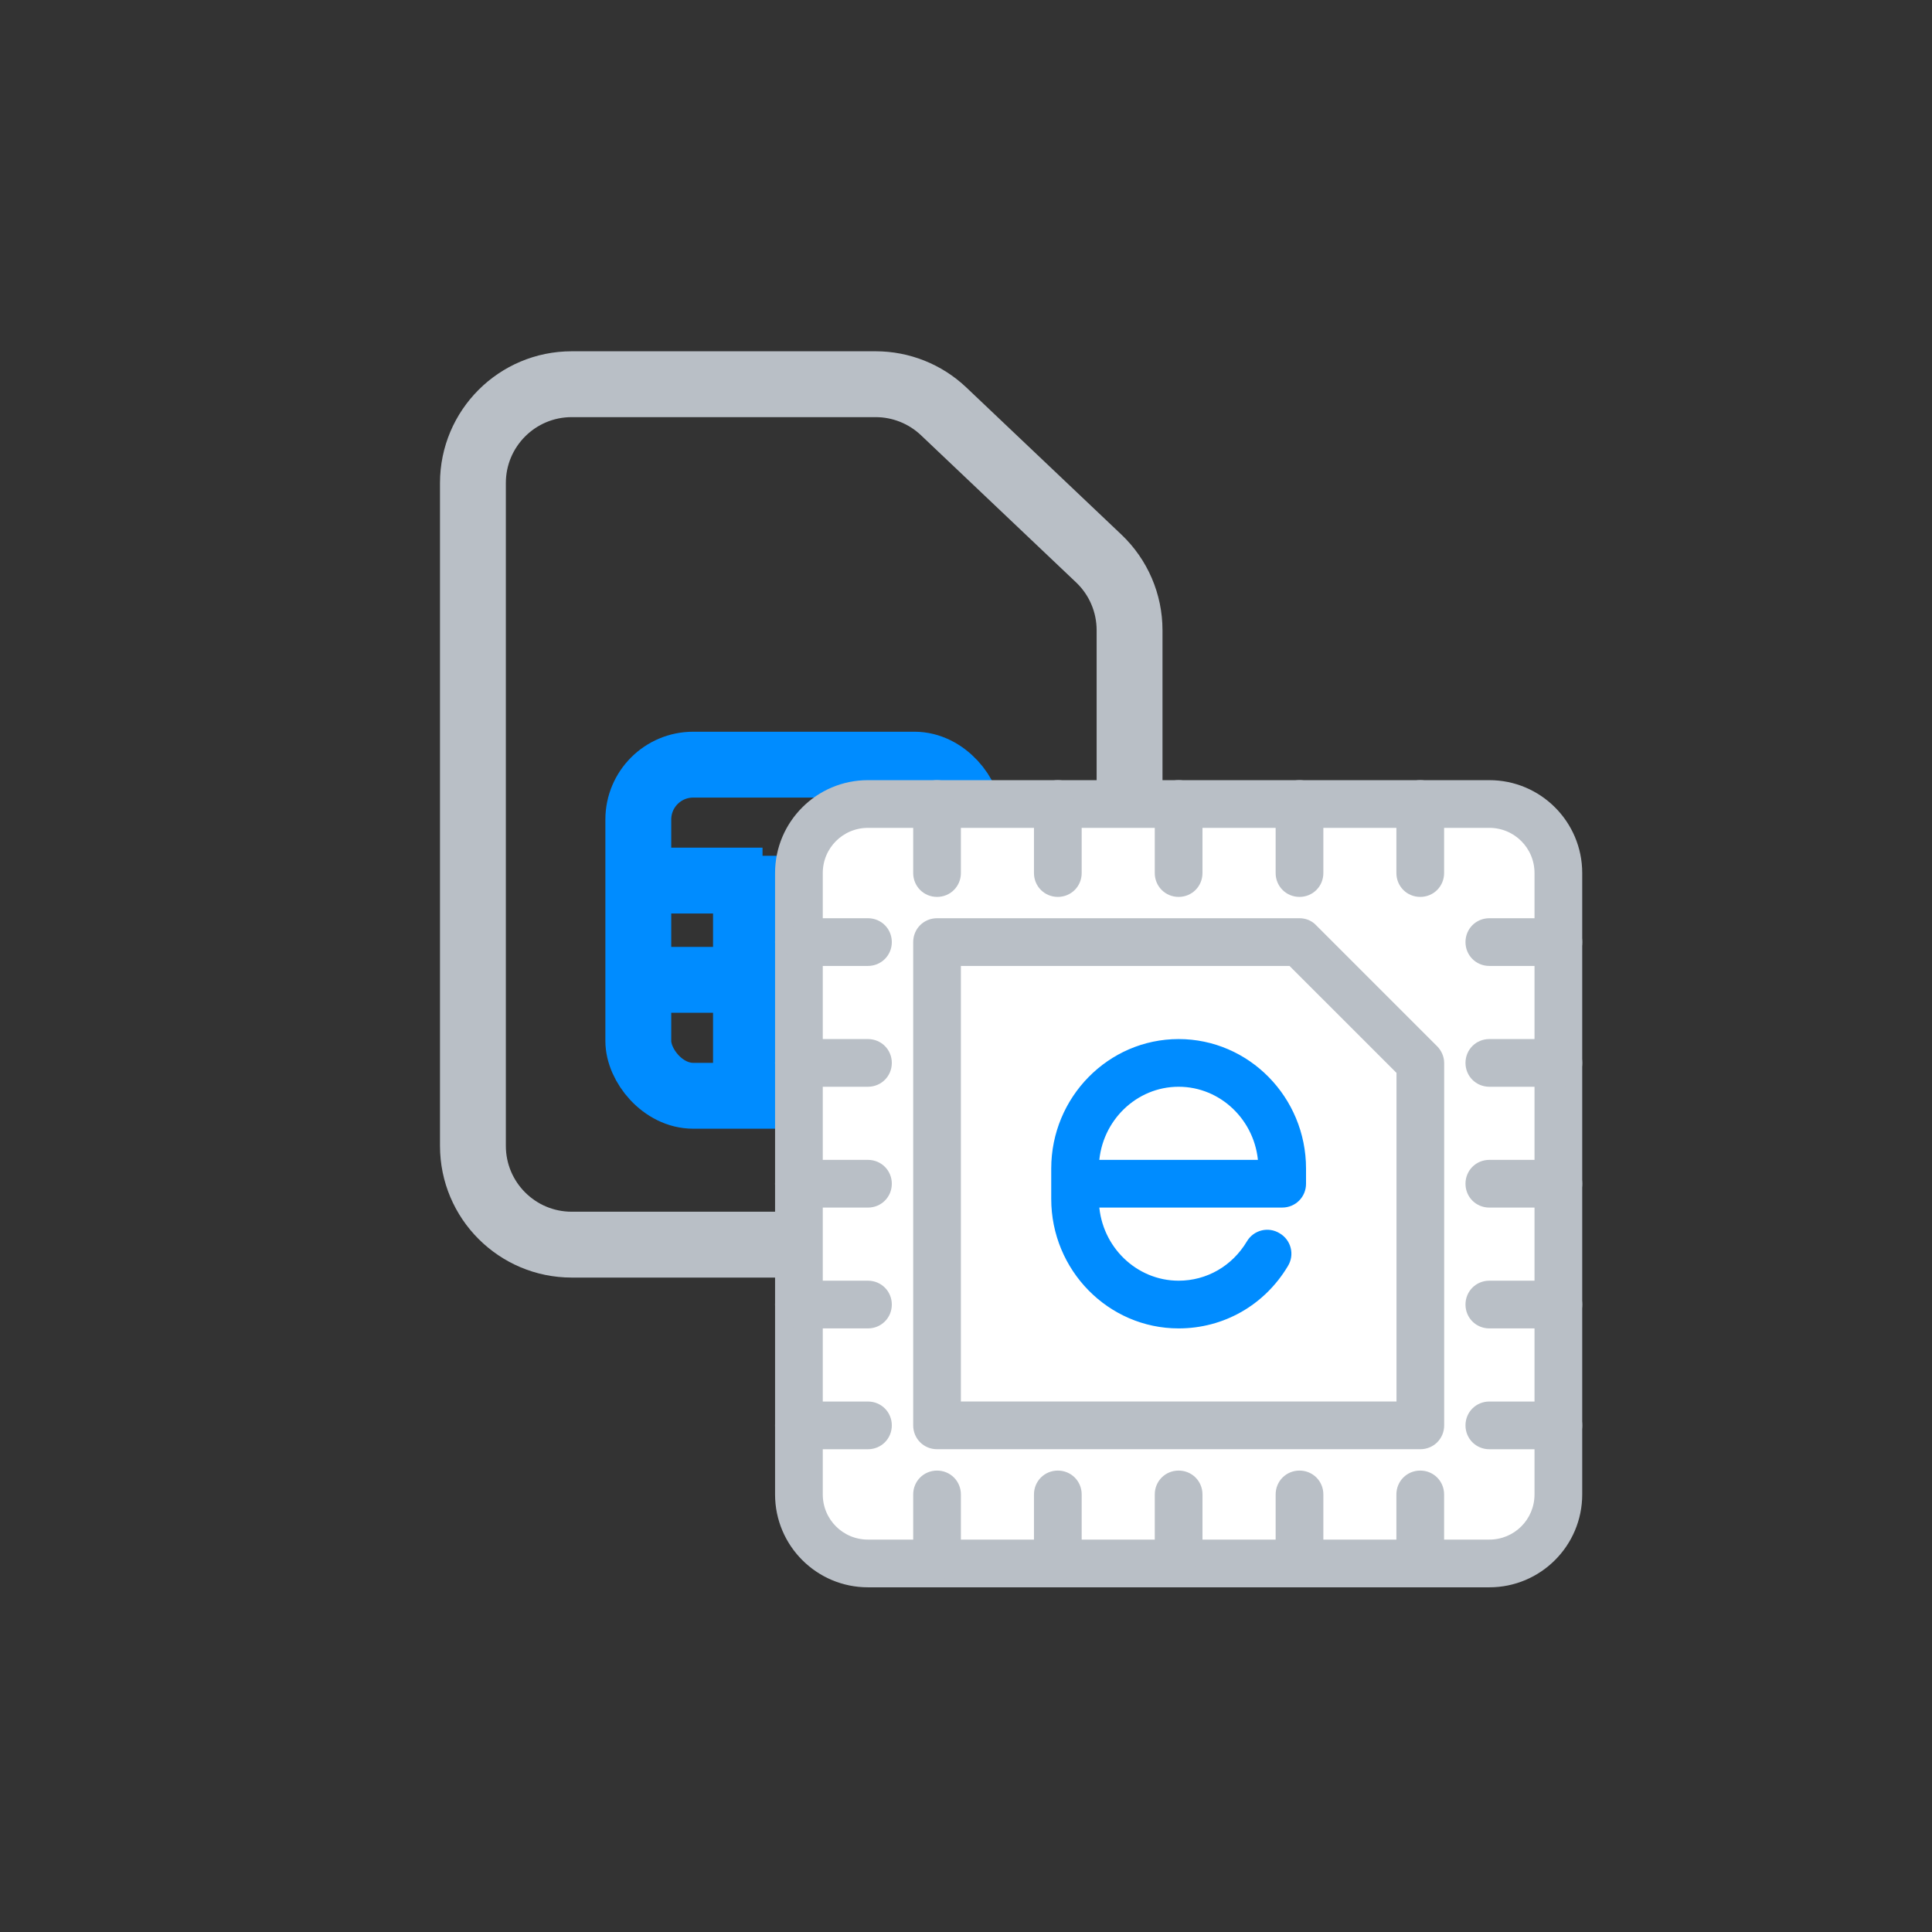 <svg width="88" height="88" viewBox="0 0 88 88" fill="none" xmlns="http://www.w3.org/2000/svg">
<rect x="0" y="0" width="88" height="88" fill="#333333" stroke="none"/>
<path d="M21.541 22C21.541 19.515 23.556 17.5 26.041 17.5H39.884C41.036 17.5 42.145 17.942 42.981 18.735L50.048 25.44C50.943 26.289 51.45 27.47 51.45 28.704V52.192C51.45 54.677 49.436 56.692 46.95 56.692H26.041C23.556 56.692 21.541 54.677 21.541 52.192V22Z" stroke="#B9BFC6" stroke-width="3"/>
<rect x="29.074" y="34.829" width="15.082" height="15.082" rx="2.5" stroke="#008CFF" stroke-width="3"/>
<line x1="39.623" y1="34.082" x2="39.623" y2="50.657" stroke="#008CFF" stroke-width="3"/>
<path d="M44.527 44.63L38.877 44.63" stroke="#008CFF" stroke-width="3"/>
<path d="M44.527 40.109L38.877 40.109" stroke="#008CFF" stroke-width="3"/>
<path d="M34.732 44.63L29.082 44.63" stroke="#008CFF" stroke-width="3"/>
<path d="M34.732 40.109L29.082 40.109" stroke="#008CFF" stroke-width="3"/>
<path d="M33.978 38.98V50.657" stroke="#008CFF" stroke-width="3"/>
<path d="M67.837 72H39.534C37.365 72 35.603 70.239 35.603 68.069V39.766C35.603 37.596 37.365 35.835 39.534 35.835H67.837C70.007 35.835 71.768 37.596 71.768 39.766V68.069C71.768 70.239 70.007 72 67.837 72Z" fill="white"/>
<path d="M39.534 72.15H67.837C70.09 72.15 71.918 70.322 71.918 68.069V39.766C71.918 37.514 70.09 35.685 67.837 35.685H39.534C37.282 35.685 35.453 37.514 35.453 39.766V68.069C35.453 70.322 37.282 72.15 39.534 72.15ZM37.326 39.766C37.326 38.544 38.312 37.558 39.534 37.558H67.837C69.059 37.558 70.045 38.544 70.045 39.766V68.069C70.045 69.291 69.059 70.277 67.837 70.277H39.534C38.312 70.277 37.326 69.291 37.326 68.069V39.766Z" fill="#B9BFC6" stroke="#B9BFC6" stroke-width="0.3"/>
<path d="M42.681 65.86H64.694C65.217 65.86 65.63 65.447 65.63 64.924V48.414C65.63 48.166 65.517 47.924 65.35 47.758L59.849 42.257C59.676 42.066 59.431 41.974 59.191 41.974H42.681C42.158 41.974 41.745 42.388 41.745 42.911V64.924C41.745 65.447 42.158 65.86 42.681 65.86ZM63.758 48.806V63.987H43.617V43.847H58.798L63.758 48.806Z" fill="#B9BFC6" stroke="#B9BFC6" stroke-width="0.3"/>
<path d="M63.754 39.766C63.754 40.289 64.167 40.703 64.691 40.703C65.214 40.703 65.627 40.289 65.627 39.766V36.622C65.627 36.099 65.214 35.685 64.691 35.685C64.167 35.685 63.754 36.099 63.754 36.622V39.766Z" fill="#B9BFC6" stroke="#B9BFC6" stroke-width="0.3"/>
<path d="M58.254 39.766C58.254 40.289 58.667 40.703 59.191 40.703C59.714 40.703 60.127 40.289 60.127 39.766V36.622C60.127 36.099 59.714 35.685 59.191 35.685C58.667 35.685 58.254 36.099 58.254 36.622V39.766Z" fill="#B9BFC6" stroke="#B9BFC6" stroke-width="0.3"/>
<path d="M52.748 39.766C52.748 40.289 53.161 40.703 53.685 40.703C54.208 40.703 54.621 40.289 54.621 39.766V36.622C54.621 36.099 54.208 35.685 53.685 35.685C53.161 35.685 52.748 36.099 52.748 36.622V39.766Z" fill="#B9BFC6" stroke="#B9BFC6" stroke-width="0.3"/>
<path d="M47.246 39.766C47.246 40.289 47.66 40.703 48.183 40.703C48.706 40.703 49.119 40.289 49.119 39.766V36.622C49.119 36.099 48.706 35.685 48.183 35.685C47.66 35.685 47.246 36.099 47.246 36.622V39.766Z" fill="#B9BFC6" stroke="#B9BFC6" stroke-width="0.3"/>
<path d="M41.745 39.766C41.745 40.289 42.158 40.703 42.681 40.703C43.204 40.703 43.617 40.289 43.617 39.766V36.622C43.617 36.099 43.204 35.685 42.681 35.685C42.158 35.685 41.745 36.099 41.745 36.622V39.766Z" fill="#B9BFC6" stroke="#B9BFC6" stroke-width="0.3"/>
<path d="M63.754 71.214C63.754 71.737 64.167 72.15 64.691 72.15C65.214 72.15 65.627 71.737 65.627 71.214V68.069C65.627 67.546 65.214 67.133 64.691 67.133C64.167 67.133 63.754 67.546 63.754 68.069V71.214Z" fill="#B9BFC6" stroke="#B9BFC6" stroke-width="0.3"/>
<path d="M58.254 71.214C58.254 71.737 58.667 72.15 59.191 72.15C59.714 72.15 60.127 71.737 60.127 71.214V68.069C60.127 67.546 59.714 67.133 59.191 67.133C58.667 67.133 58.254 67.546 58.254 68.069V71.214Z" fill="#B9BFC6" stroke="#B9BFC6" stroke-width="0.3"/>
<path d="M52.748 71.214C52.748 71.737 53.161 72.15 53.685 72.15C54.208 72.15 54.621 71.737 54.621 71.214V68.069C54.621 67.546 54.208 67.133 53.685 67.133C53.161 67.133 52.748 67.546 52.748 68.069V71.214Z" fill="#B9BFC6" stroke="#B9BFC6" stroke-width="0.3"/>
<path d="M47.246 71.214C47.246 71.737 47.66 72.15 48.183 72.15C48.706 72.15 49.119 71.737 49.119 71.214V68.069C49.119 67.546 48.706 67.133 48.183 67.133C47.66 67.133 47.246 67.546 47.246 68.069V71.214Z" fill="#B9BFC6" stroke="#B9BFC6" stroke-width="0.3"/>
<path d="M41.745 71.214C41.745 71.737 42.158 72.15 42.681 72.15C43.204 72.15 43.617 71.737 43.617 71.214V68.069C43.617 67.546 43.204 67.133 42.681 67.133C42.158 67.133 41.745 67.546 41.745 68.069V71.214Z" fill="#B9BFC6" stroke="#B9BFC6" stroke-width="0.3"/>
<path d="M67.837 65.861H70.982C71.505 65.861 71.918 65.448 71.918 64.924C71.918 64.401 71.505 63.988 70.982 63.988H67.837C67.314 63.988 66.901 64.401 66.901 64.924C66.901 65.448 67.314 65.861 67.837 65.861Z" fill="#B9BFC6" stroke="#B9BFC6" stroke-width="0.3"/>
<path d="M67.837 60.357H70.982C71.505 60.357 71.918 59.944 71.918 59.42C71.918 58.897 71.505 58.484 70.982 58.484H67.837C67.314 58.484 66.901 58.897 66.901 59.42C66.901 59.944 67.314 60.357 67.837 60.357Z" fill="#B9BFC6" stroke="#B9BFC6" stroke-width="0.3"/>
<path d="M67.837 54.854H70.982C71.505 54.854 71.918 54.441 71.918 53.917C71.918 53.394 71.505 52.981 70.982 52.981H67.837C67.314 52.981 66.901 53.394 66.901 53.917C66.901 54.441 67.314 54.854 67.837 54.854Z" fill="#B9BFC6" stroke="#B9BFC6" stroke-width="0.3"/>
<path d="M67.837 49.35H70.982C71.505 49.35 71.918 48.937 71.918 48.414C71.918 47.891 71.505 47.478 70.982 47.478H67.837C67.314 47.478 66.901 47.891 66.901 48.414C66.901 48.937 67.314 49.35 67.837 49.35Z" fill="#B9BFC6" stroke="#B9BFC6" stroke-width="0.3"/>
<path d="M67.837 43.847H70.982C71.505 43.847 71.918 43.434 71.918 42.911C71.918 42.388 71.505 41.974 70.982 41.974H67.837C67.314 41.974 66.901 42.388 66.901 42.911C66.901 43.434 67.314 43.847 67.837 43.847Z" fill="#B9BFC6" stroke="#B9BFC6" stroke-width="0.3"/>
<path d="M36.39 65.861H39.534C40.057 65.861 40.471 65.448 40.471 64.924C40.471 64.401 40.057 63.988 39.534 63.988H36.39C35.867 63.988 35.453 64.401 35.453 64.924C35.453 65.448 35.867 65.861 36.39 65.861Z" fill="#B9BFC6" stroke="#B9BFC6" stroke-width="0.3"/>
<path d="M36.39 60.357H39.534C40.057 60.357 40.471 59.944 40.471 59.42C40.471 58.897 40.057 58.484 39.534 58.484H36.39C35.867 58.484 35.453 58.897 35.453 59.42C35.453 59.944 35.867 60.357 36.39 60.357Z" fill="#B9BFC6" stroke="#B9BFC6" stroke-width="0.3"/>
<path d="M36.39 54.854H39.534C40.057 54.854 40.471 54.441 40.471 53.917C40.471 53.394 40.057 52.981 39.534 52.981H36.39C35.867 52.981 35.453 53.394 35.453 53.917C35.453 54.441 35.867 54.854 36.39 54.854Z" fill="#B9BFC6" stroke="#B9BFC6" stroke-width="0.3"/>
<path d="M36.39 49.35H39.534C40.057 49.35 40.471 48.937 40.471 48.414C40.471 47.891 40.057 47.478 39.534 47.478H36.39C35.867 47.478 35.453 47.891 35.453 48.414C35.453 48.937 35.867 49.35 36.39 49.35Z" fill="#B9BFC6" stroke="#B9BFC6" stroke-width="0.3"/>
<path d="M36.39 43.847H39.534C40.057 43.847 40.471 43.434 40.471 42.911C40.471 42.388 40.057 41.974 39.534 41.974H36.39C35.867 41.974 35.453 42.388 35.453 42.911C35.453 43.434 35.867 43.847 36.39 43.847Z" fill="#B9BFC6" stroke="#B9BFC6" stroke-width="0.3"/>
<path d="M48.032 54.609C48.032 57.771 50.565 60.357 53.685 60.357C55.688 60.357 57.497 59.323 58.53 57.596C58.81 57.147 58.66 56.567 58.212 56.305C57.763 56.025 57.183 56.176 56.921 56.624C56.224 57.79 55.014 58.484 53.685 58.484C51.682 58.484 50.032 56.874 49.91 54.853H58.402C58.925 54.853 59.338 54.441 59.338 53.917V53.225C59.338 50.063 56.805 47.478 53.685 47.478C50.565 47.478 48.032 50.063 48.032 53.225V54.609ZM57.459 52.981H49.91C50.032 50.961 51.682 49.35 53.685 49.35C55.688 49.35 57.338 50.961 57.459 52.981Z" fill="#008CFF" stroke="#008CFF" stroke-width="0.3"/>
</svg>
